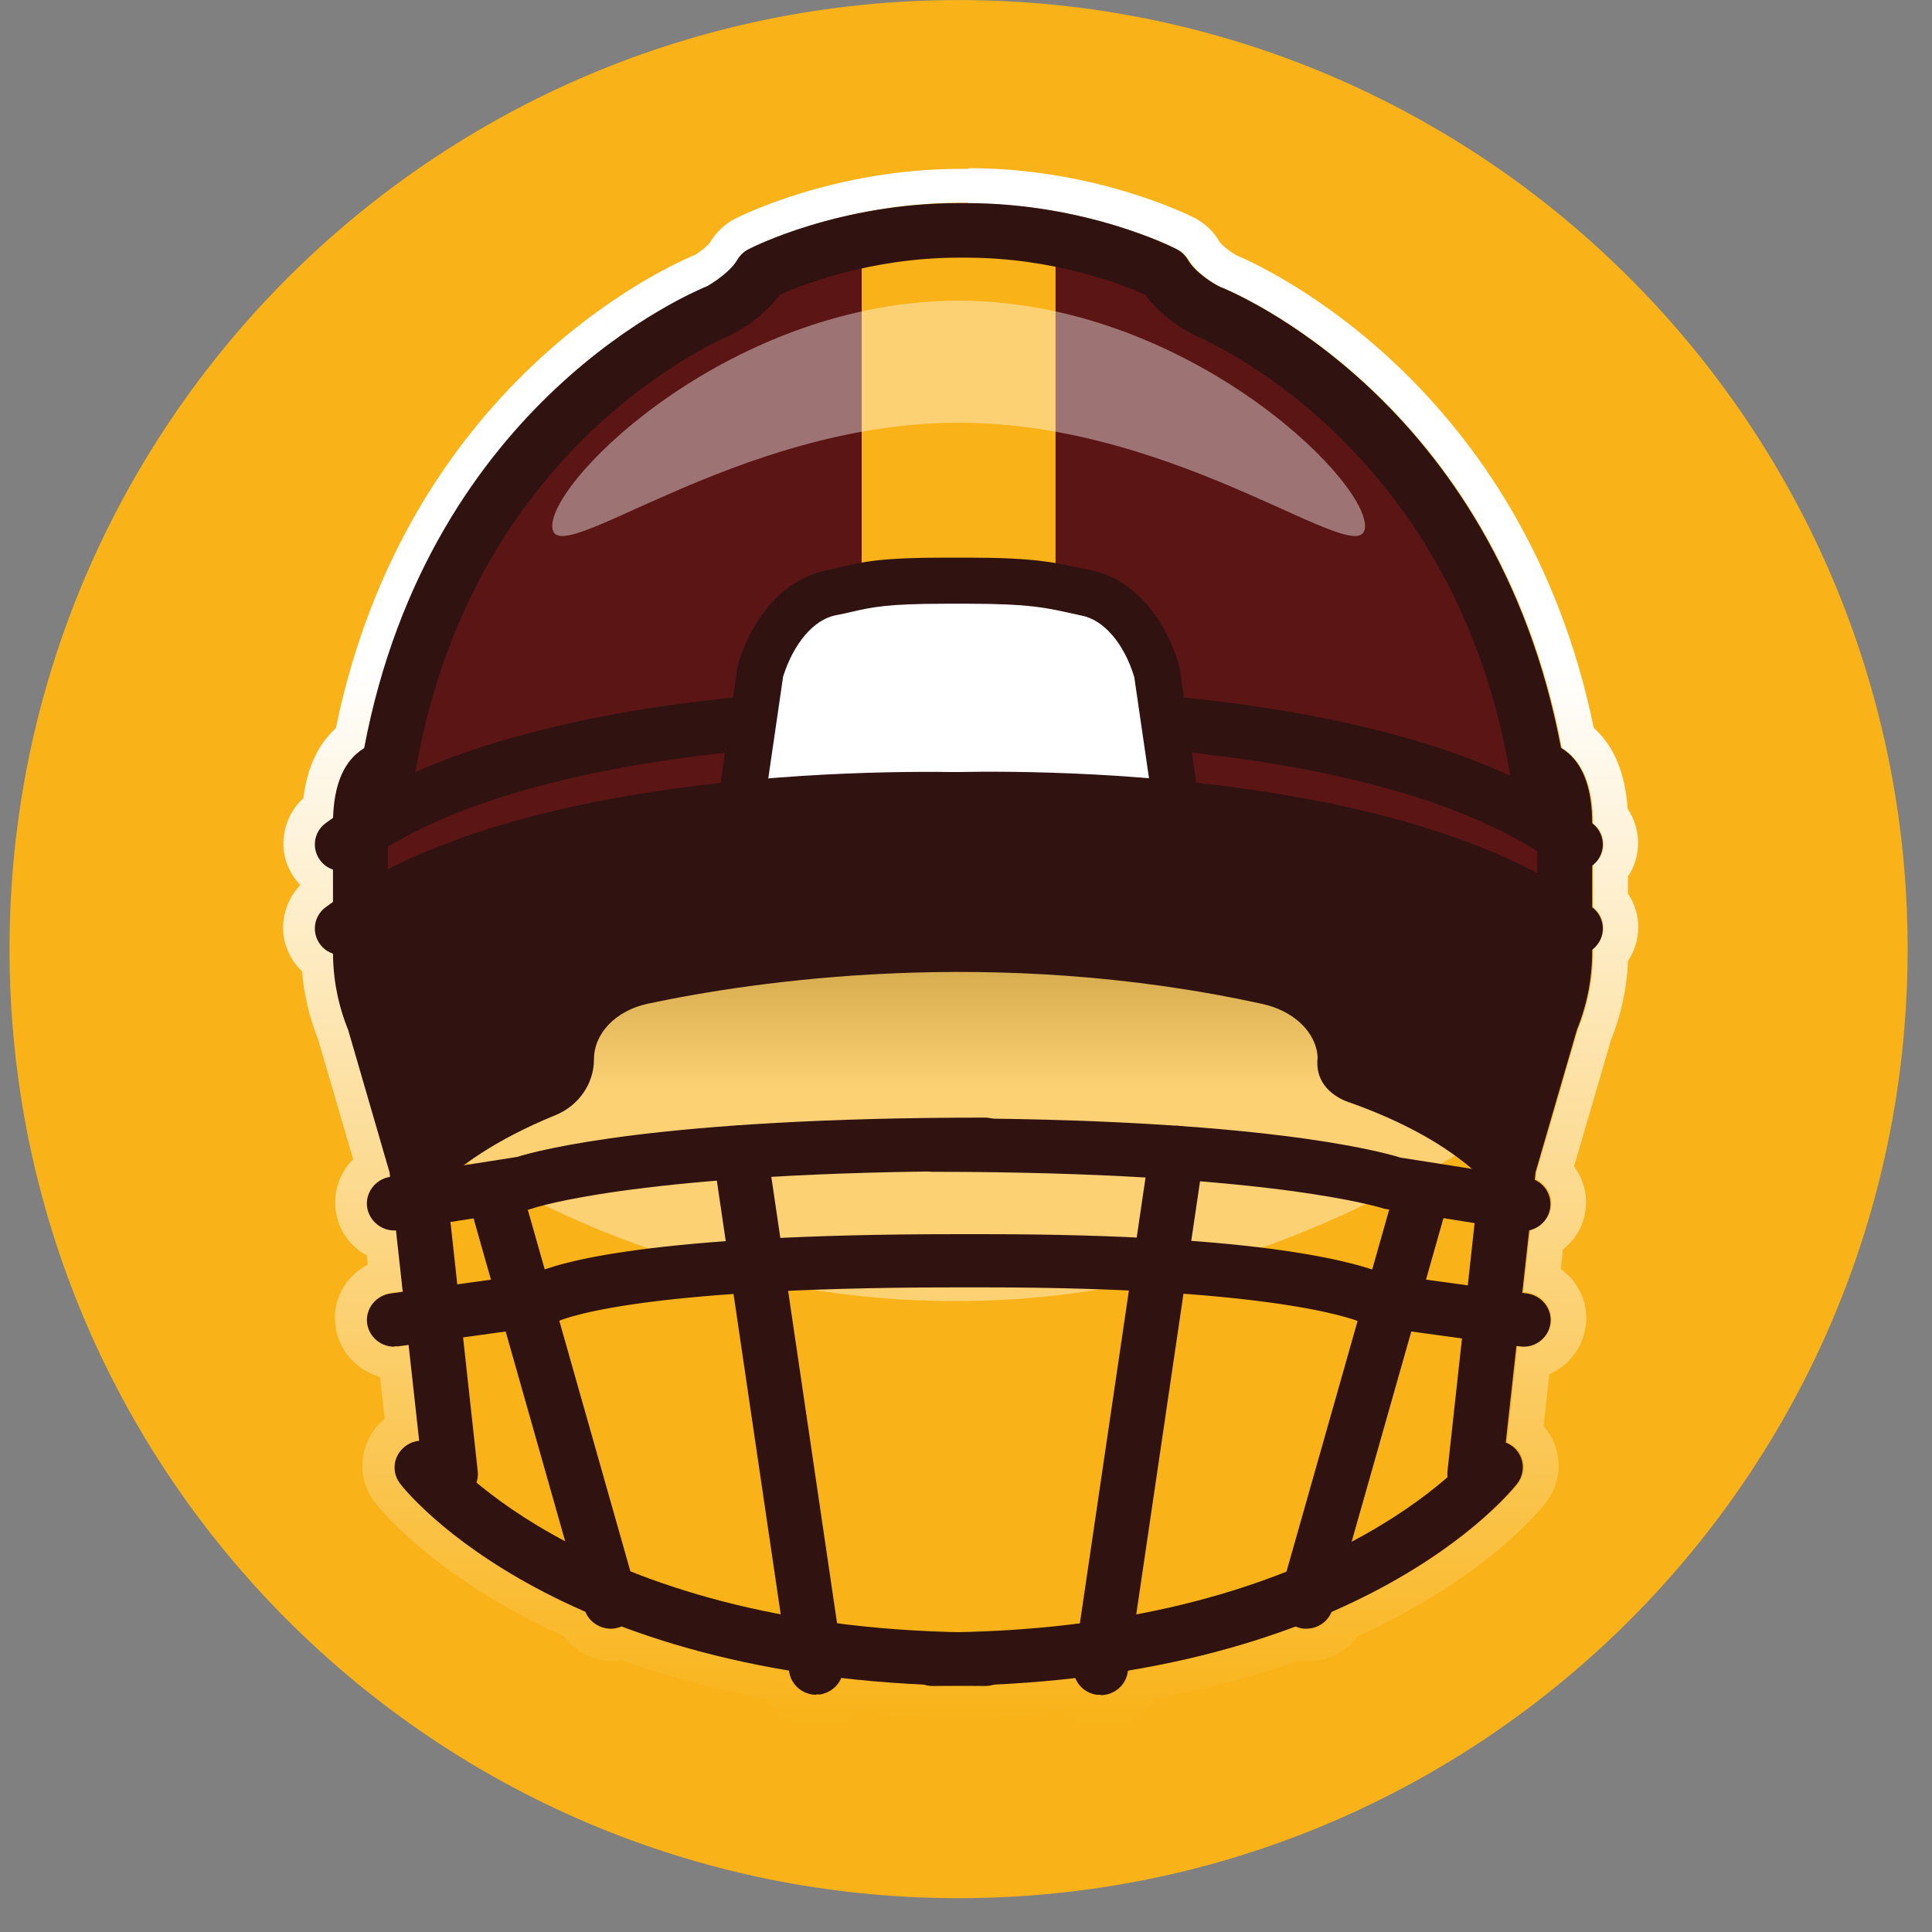 <svg width="57" height="57" viewBox="0 0 57 57" fill="none" xmlns="http://www.w3.org/2000/svg">
<rect x="0" y="0" width="57" height="57" fill="#808080" stroke="none"/>
<path d="M28.281 56.002C43.745 56.002 56.281 43.466 56.281 28.002C56.281 12.538 43.745 0.002 28.281 0.002C12.817 0.002 0.281 12.538 0.281 28.002C0.281 43.466 12.817 56.002 28.281 56.002Z" fill="#F9B318"/>
<path d="M28.54 6.002C32.06 6.002 34.63 7.302 34.74 7.362C34.88 7.432 34.99 7.542 35.07 7.672C35.29 8.052 35.84 8.392 36.02 8.472C36.3 8.582 44.13 11.762 46.08 22.072C46.16 22.122 46.23 22.172 46.31 22.242C46.77 22.652 47 23.342 47 24.292C47.34 24.562 47.41 25.042 47.14 25.382C47.1 25.432 47.05 25.462 47 25.492V26.762C47.34 27.032 47.4 27.512 47.14 27.852C47.1 27.902 47.05 27.932 47 27.962V28.072C47 28.872 46.85 29.642 46.55 30.382L45.33 34.582L45.31 34.792C45.62 34.942 45.82 35.262 45.76 35.622C45.71 35.942 45.46 36.182 45.15 36.252L44.94 38.122L45.07 38.142C45.51 38.202 45.82 38.602 45.76 39.032C45.7 39.422 45.36 39.712 44.97 39.712C44.93 39.712 44.89 39.712 44.85 39.712H44.77L44.46 42.562C44.52 42.592 44.59 42.612 44.65 42.652C45 42.912 45.07 43.412 44.8 43.762C44.69 43.902 43.09 45.892 39.32 47.542C39.2 47.852 38.9 48.052 38.58 48.052C38.51 48.052 38.44 48.052 38.36 48.022C38.32 48.022 38.3 47.992 38.27 47.972C36.88 48.492 35.24 48.952 33.33 49.272V49.322C33.26 49.712 32.92 50.002 32.53 50.002C32.49 50.002 32.45 50.002 32.41 50.002C32.11 49.962 31.89 49.762 31.79 49.502C31.02 49.592 30.21 49.652 29.36 49.692C29.28 49.722 29.19 49.742 29.1 49.742C28.83 49.742 28.59 49.722 28.33 49.722C28.07 49.722 27.83 49.742 27.56 49.742C27.47 49.742 27.38 49.722 27.3 49.692C26.45 49.652 25.64 49.592 24.87 49.502C24.77 49.752 24.54 49.952 24.25 50.002C24.21 50.002 24.17 50.002 24.13 50.002C23.74 50.002 23.39 49.722 23.33 49.322V49.272C21.41 48.952 19.77 48.492 18.38 47.972C18.35 47.982 18.32 48.012 18.29 48.022C18.22 48.042 18.14 48.052 18.07 48.052C17.74 48.052 17.45 47.852 17.33 47.542C13.57 45.892 11.96 43.902 11.85 43.762C11.58 43.412 11.65 42.922 12 42.652C12.12 42.562 12.27 42.522 12.41 42.512L12.1 39.672L11.79 39.712C11.79 39.712 11.71 39.712 11.68 39.712C11.28 39.712 10.94 39.422 10.88 39.032C10.82 38.602 11.13 38.202 11.57 38.142L11.93 38.092L11.73 36.282C11.73 36.282 11.7 36.282 11.68 36.282C11.29 36.282 10.95 36.002 10.89 35.612C10.82 35.182 11.12 34.772 11.56 34.702L11.55 34.572L10.33 30.372C10.03 29.642 9.88 28.882 9.88 28.102C9.74 28.052 9.6 27.972 9.5 27.852C9.23 27.502 9.3 27.012 9.66 26.742C9.73 26.692 9.81 26.642 9.88 26.592V25.622C9.74 25.572 9.6 25.492 9.51 25.372C9.24 25.022 9.31 24.532 9.67 24.262C9.74 24.202 9.82 24.152 9.9 24.102C9.93 23.252 10.15 22.612 10.58 22.232C10.66 22.162 10.73 22.112 10.81 22.062C12.76 11.762 20.59 8.572 20.93 8.432C21.04 8.372 21.6 8.032 21.82 7.652C21.9 7.522 22.01 7.412 22.15 7.342C22.26 7.282 24.83 5.982 28.35 5.982H28.58M28.58 4.982H28.35C24.59 4.982 21.81 6.392 21.69 6.452C21.38 6.612 21.13 6.852 20.95 7.152C20.89 7.242 20.66 7.432 20.5 7.522C19.63 7.882 12 11.332 9.91 21.482C9.38 21.962 9.06 22.662 8.95 23.552C8.64 23.832 8.44 24.212 8.38 24.632C8.31 25.112 8.44 25.582 8.73 25.962C8.77 26.012 8.81 26.062 8.86 26.112C8.6 26.382 8.43 26.732 8.37 27.112C8.3 27.592 8.43 28.062 8.72 28.442C8.78 28.522 8.84 28.592 8.91 28.652C8.97 29.352 9.13 30.032 9.39 30.682L10.42 34.202C10.35 34.272 10.29 34.342 10.23 34.422C9.95 34.812 9.84 35.282 9.91 35.752C10 36.322 10.35 36.782 10.82 37.042L10.85 37.312C10.61 37.432 10.41 37.612 10.24 37.822C9.95 38.202 9.83 38.672 9.9 39.142C10 39.862 10.53 40.432 11.21 40.622L11.35 41.862C11 42.152 10.77 42.552 10.71 43.002C10.64 43.482 10.77 43.952 11.07 44.332C11.25 44.562 12.87 46.562 16.64 48.282C16.97 48.732 17.5 49.012 18.08 49.012C18.17 49.012 18.27 49.012 18.36 48.992C19.67 49.462 21.1 49.842 22.61 50.122C22.93 50.632 23.5 50.962 24.14 50.962C24.22 50.962 24.31 50.962 24.39 50.942C24.75 50.892 25.07 50.742 25.33 50.512C25.88 50.562 26.48 50.602 27.14 50.642C27.26 50.672 27.41 50.702 27.57 50.702C27.73 50.702 27.91 50.702 28.07 50.692C28.17 50.692 28.26 50.692 28.36 50.682C28.42 50.682 28.52 50.682 28.61 50.692C28.77 50.692 28.94 50.702 29.11 50.702C29.28 50.702 29.42 50.672 29.54 50.642C30.2 50.612 30.79 50.572 31.35 50.512C31.61 50.742 31.93 50.892 32.28 50.942C32.37 50.952 32.45 50.962 32.54 50.962C33.17 50.962 33.74 50.632 34.07 50.122C35.58 49.842 37.01 49.462 38.32 48.992C38.41 49.002 38.51 49.012 38.6 49.012C39.18 49.012 39.71 48.742 40.04 48.282C43.81 46.572 45.43 44.562 45.61 44.332C45.9 43.952 46.03 43.482 45.97 43.012C45.92 42.662 45.77 42.332 45.54 42.072L45.71 40.542C46.27 40.302 46.69 39.782 46.78 39.142C46.85 38.672 46.73 38.202 46.44 37.822C46.33 37.672 46.2 37.552 46.05 37.442L46.11 36.862C46.46 36.592 46.7 36.202 46.77 35.752C46.85 35.262 46.72 34.792 46.44 34.412L47.53 30.682C47.83 29.932 48 29.152 48.03 28.352C48.44 27.742 48.43 26.952 48.03 26.362V25.862C48.44 25.252 48.42 24.452 48.02 23.862C47.95 22.812 47.62 22.012 47.02 21.472C44.93 11.322 37.26 7.862 36.48 7.532C36.31 7.442 36.04 7.232 35.98 7.132C35.81 6.832 35.55 6.592 35.25 6.432C35.13 6.372 32.35 4.962 28.59 4.962L28.58 4.982Z" fill="url(#paint0_linear_1019_141741)"/>
<path style="mix-blend-mode:multiply" opacity="0.4" d="M11.684 20.132L13.274 33.952C13.274 33.952 27.484 44.362 44.214 33.282L43.734 31.742L44.894 20.212C44.894 20.212 28.584 14.452 11.694 20.132H11.684Z" fill="url(#paint1_linear_1019_141741)"/>
<path d="M38.874 31.192C38.834 30.452 38.164 29.822 37.254 29.622C29.294 27.872 22.174 28.962 19.114 29.612C18.174 29.812 17.524 30.482 17.524 31.252C17.524 31.972 17.074 32.622 16.384 32.902C12.784 34.372 12.014 36.162 12.014 36.162L10.254 27.852C24.414 17.612 46.844 27.762 46.844 27.762L44.704 36.102C44.704 36.102 44.054 34.032 39.834 32.532C39.834 32.532 38.754 32.242 38.874 31.202V31.192Z" fill="#301211"/>
<path d="M45.694 26.722C45.694 14.702 35.404 9.332 35.404 9.332L33.734 7.912C31.974 7.372 29.374 6.552 28.284 6.802C27.194 6.562 24.594 7.382 22.834 7.912L18.284 10.172C18.284 10.172 11.184 18.902 11.074 26.392C11.074 26.392 15.904 23.572 27.924 23.462C39.954 23.582 45.684 26.732 45.684 26.732L45.694 26.722Z" fill="#5C1515"/>
<path d="M29.055 49.742C16.565 49.742 11.985 44.013 11.805 43.773C11.535 43.422 11.605 42.932 11.965 42.663C12.315 42.403 12.825 42.462 13.095 42.812C13.135 42.862 17.445 48.163 29.065 48.163C29.515 48.163 29.875 48.513 29.875 48.953C29.875 49.392 29.515 49.742 29.065 49.742H29.055Z" fill="#301211"/>
<path d="M18.022 48.052C17.672 48.052 17.342 47.822 17.242 47.472L13.792 35.312C13.672 34.892 13.922 34.452 14.352 34.332C14.782 34.212 15.222 34.462 15.342 34.882L18.792 47.042C18.912 47.462 18.662 47.902 18.232 48.022C18.162 48.042 18.082 48.052 18.012 48.052H18.022Z" fill="#301211"/>
<path d="M11.632 39.732C11.232 39.732 10.892 39.442 10.832 39.052C10.772 38.622 11.082 38.222 11.522 38.162L15.742 37.582C16.482 37.242 19.202 36.412 28.172 36.412H29.062C37.412 36.412 40.142 37.292 40.822 37.582L45.052 38.162C45.492 38.222 45.802 38.622 45.742 39.052C45.682 39.482 45.272 39.792 44.832 39.722L40.322 39.102L40.182 39.022C40.182 39.022 37.992 37.982 29.052 37.982H28.162C18.452 37.982 16.472 38.972 16.392 39.012L16.262 39.082L16.092 39.122L11.742 39.722C11.742 39.722 11.662 39.722 11.632 39.722V39.732Z" fill="#301211"/>
<path d="M31.142 6.792H25.422V18.942H31.142V6.792Z" fill="#F9B318"/>
<path d="M10.093 25.702C9.853 25.702 9.603 25.592 9.453 25.392C9.183 25.042 9.253 24.542 9.613 24.282C15.703 19.762 28.553 20.302 29.103 20.322C29.543 20.342 29.893 20.712 29.873 21.152C29.853 21.592 29.463 21.932 29.033 21.902C28.903 21.902 16.213 21.372 10.593 25.542C10.443 25.652 10.273 25.702 10.103 25.702H10.093Z" fill="#301211"/>
<path d="M46.474 25.702C46.304 25.702 46.134 25.652 45.984 25.542C40.364 21.372 27.674 21.902 27.544 21.902C27.104 21.922 26.724 21.582 26.704 21.152C26.684 20.722 27.024 20.342 27.474 20.322C28.014 20.302 40.874 19.762 46.964 24.282C47.324 24.542 47.394 25.042 47.124 25.392C46.964 25.602 46.724 25.702 46.484 25.702H46.474Z" fill="#301211"/>
<path d="M21.855 23.852L22.436 19.822C22.805 18.572 23.596 17.682 24.515 17.492C25.436 17.302 25.706 17.132 27.886 17.132H28.596C30.765 17.132 31.136 17.302 32.066 17.492C32.995 17.682 33.775 18.572 34.145 19.822L34.725 23.852" fill="white"/>
<path d="M34.044 23.952L33.464 19.972C33.164 18.992 32.574 18.292 31.914 18.162L31.504 18.072C30.854 17.932 30.344 17.812 28.594 17.812H27.884C26.184 17.812 25.734 17.912 25.124 18.052C24.984 18.082 24.834 18.122 24.654 18.152C24.004 18.282 23.414 18.982 23.104 19.962L22.524 23.942L21.164 23.752L21.764 19.632C22.214 18.122 23.184 17.072 24.364 16.832C24.524 16.802 24.664 16.762 24.794 16.732C25.474 16.572 26.004 16.452 27.864 16.452H28.574C30.484 16.452 31.094 16.592 31.794 16.742L32.184 16.822C33.364 17.062 34.334 18.112 34.784 19.622L34.804 19.712L35.384 23.742L34.024 23.932L34.044 23.952Z" fill="#301211"/>
<path d="M27.513 49.742C27.063 49.742 26.703 49.392 26.703 48.952C26.703 48.512 27.063 48.162 27.513 48.162C39.133 48.162 43.443 42.862 43.483 42.812C43.753 42.472 44.263 42.402 44.613 42.662C44.963 42.922 45.033 43.422 44.763 43.772C44.573 44.012 40.003 49.742 27.513 49.742Z" fill="#301211"/>
<path d="M38.544 48.052C38.474 48.052 38.404 48.052 38.324 48.022C37.894 47.902 37.644 47.472 37.764 47.042L41.214 34.882C41.334 34.462 41.774 34.212 42.204 34.332C42.634 34.452 42.884 34.882 42.764 35.312L39.314 47.472C39.214 47.822 38.894 48.052 38.534 48.052H38.544Z" fill="#301211"/>
<path d="M43.514 44.282C43.514 44.282 43.454 44.282 43.424 44.282C42.984 44.232 42.664 43.842 42.704 43.412L43.694 34.362C43.694 34.362 43.704 34.272 43.724 34.232L44.974 29.932C44.974 29.932 44.994 29.872 45.004 29.852C45.234 29.292 45.354 28.702 45.354 28.102V24.322C45.354 23.782 45.254 23.542 45.214 23.462C44.874 23.412 44.594 23.152 44.544 22.812C42.894 13.052 35.404 9.962 35.324 9.932C35.164 9.862 34.314 9.422 33.784 8.692C33.184 8.422 31.124 7.602 28.514 7.602H28.284C25.674 7.602 23.614 8.422 23.014 8.692C22.484 9.422 21.634 9.852 21.524 9.902C21.394 9.962 13.894 13.042 12.254 22.802C12.194 23.142 11.914 23.402 11.584 23.452C11.534 23.532 11.444 23.762 11.444 24.312V28.092C11.444 28.692 11.564 29.282 11.794 29.842C11.804 29.872 11.814 29.892 11.824 29.922L13.074 34.222C13.074 34.222 13.094 34.312 13.104 34.352L14.094 43.402C14.144 43.832 13.824 44.232 13.374 44.272C12.934 44.322 12.534 44.002 12.484 43.572L11.494 34.592L10.274 30.392C9.974 29.652 9.824 28.882 9.824 28.082V24.302C9.824 23.342 10.054 22.652 10.514 22.242C10.594 22.172 10.664 22.122 10.744 22.072C12.694 11.772 20.534 8.582 20.864 8.442C20.974 8.382 21.534 8.042 21.754 7.662C21.834 7.532 21.944 7.422 22.084 7.352C22.194 7.292 24.764 5.992 28.284 5.992H28.514C32.034 5.992 34.604 7.292 34.714 7.352C34.854 7.422 34.964 7.532 35.044 7.662C35.264 8.042 35.814 8.382 35.994 8.462C36.274 8.572 44.104 11.752 46.054 22.062C46.134 22.112 46.204 22.162 46.284 22.232C46.744 22.642 46.974 23.332 46.974 24.292V28.072C46.974 28.872 46.824 29.642 46.524 30.382L45.304 34.582L44.314 43.562C44.274 43.972 43.924 44.272 43.514 44.272V44.282Z" fill="#301211"/>
<path d="M11.634 36.303C11.244 36.303 10.904 36.023 10.834 35.633C10.764 35.203 11.064 34.793 11.504 34.723L15.254 34.133C15.834 33.953 19.384 32.973 29.054 32.973C29.504 32.973 29.864 33.323 29.864 33.763C29.864 34.203 29.504 34.553 29.054 34.553C19.004 34.553 15.754 35.633 15.714 35.653L15.574 35.693L11.764 36.293C11.764 36.293 11.674 36.303 11.634 36.303Z" fill="#301211"/>
<path d="M44.933 36.302C44.933 36.302 44.843 36.302 44.803 36.292L40.843 35.662C40.843 35.662 37.563 34.572 27.513 34.572C27.063 34.572 26.703 34.222 26.703 33.782C26.703 33.342 27.063 32.992 27.513 32.992C37.183 32.992 40.733 33.972 41.313 34.152L45.063 34.742C45.503 34.812 45.803 35.212 45.733 35.652C45.673 36.042 45.323 36.322 44.933 36.322V36.302Z" fill="#301211"/>
<path d="M10.093 28.182C9.853 28.182 9.603 28.072 9.453 27.872C9.183 27.522 9.253 27.022 9.613 26.762C15.703 22.242 28.563 22.782 29.103 22.802C29.543 22.822 29.893 23.192 29.873 23.632C29.853 24.072 29.463 24.412 29.033 24.382C28.903 24.382 16.213 23.852 10.593 28.022C10.443 28.132 10.273 28.182 10.103 28.182H10.093Z" fill="#301211"/>
<path d="M46.474 28.182C46.304 28.182 46.134 28.132 45.984 28.022C40.354 23.852 27.674 24.372 27.544 24.382C27.104 24.402 26.724 24.062 26.704 23.632C26.684 23.202 27.024 22.822 27.474 22.802C28.014 22.772 40.874 22.242 46.964 26.762C47.324 27.022 47.394 27.522 47.124 27.872C46.964 28.082 46.724 28.182 46.484 28.182H46.474Z" fill="#301211"/>
<path d="M24.083 50.002C23.693 50.002 23.343 49.722 23.283 49.322L21.043 34.112C20.983 33.682 21.283 33.282 21.723 33.212C22.163 33.152 22.573 33.452 22.633 33.882L24.873 49.092C24.933 49.522 24.633 49.922 24.193 49.992C24.153 49.992 24.113 49.992 24.073 49.992L24.083 50.002Z" fill="#301211"/>
<path d="M32.482 50.002C32.482 50.002 32.402 50.002 32.362 50.002C31.922 49.943 31.612 49.542 31.682 49.102L33.922 33.892C33.982 33.462 34.392 33.163 34.832 33.222C35.272 33.282 35.582 33.682 35.512 34.123L33.272 49.333C33.212 49.722 32.872 50.013 32.472 50.013L32.482 50.002Z" fill="#301211"/>
<path opacity="0.4" d="M40.273 15.522C40.273 16.982 34.903 12.472 28.283 12.472C21.663 12.472 16.293 16.982 16.293 15.522C16.293 14.062 21.663 8.872 28.283 8.872C34.903 8.872 40.273 14.062 40.273 15.522Z" fill="white"/>
<defs>
<linearGradient id="paint0_linear_1019_141741" x1="28.3" y1="5.002" x2="28.3" y2="51.002" gradientUnits="userSpaceOnUse">
<stop offset="0.32" stop-color="white"/>
<stop offset="1" stop-color="white" stop-opacity="0"/>
</linearGradient>
<linearGradient id="paint1_linear_1019_141741" x1="28.284" y1="19.712" x2="28.284" y2="32.092" gradientUnits="userSpaceOnUse">
<stop offset="0.32" stop-color="#231F20"/>
<stop offset="1" stop-color="white"/>
</linearGradient>
</defs>
</svg>

